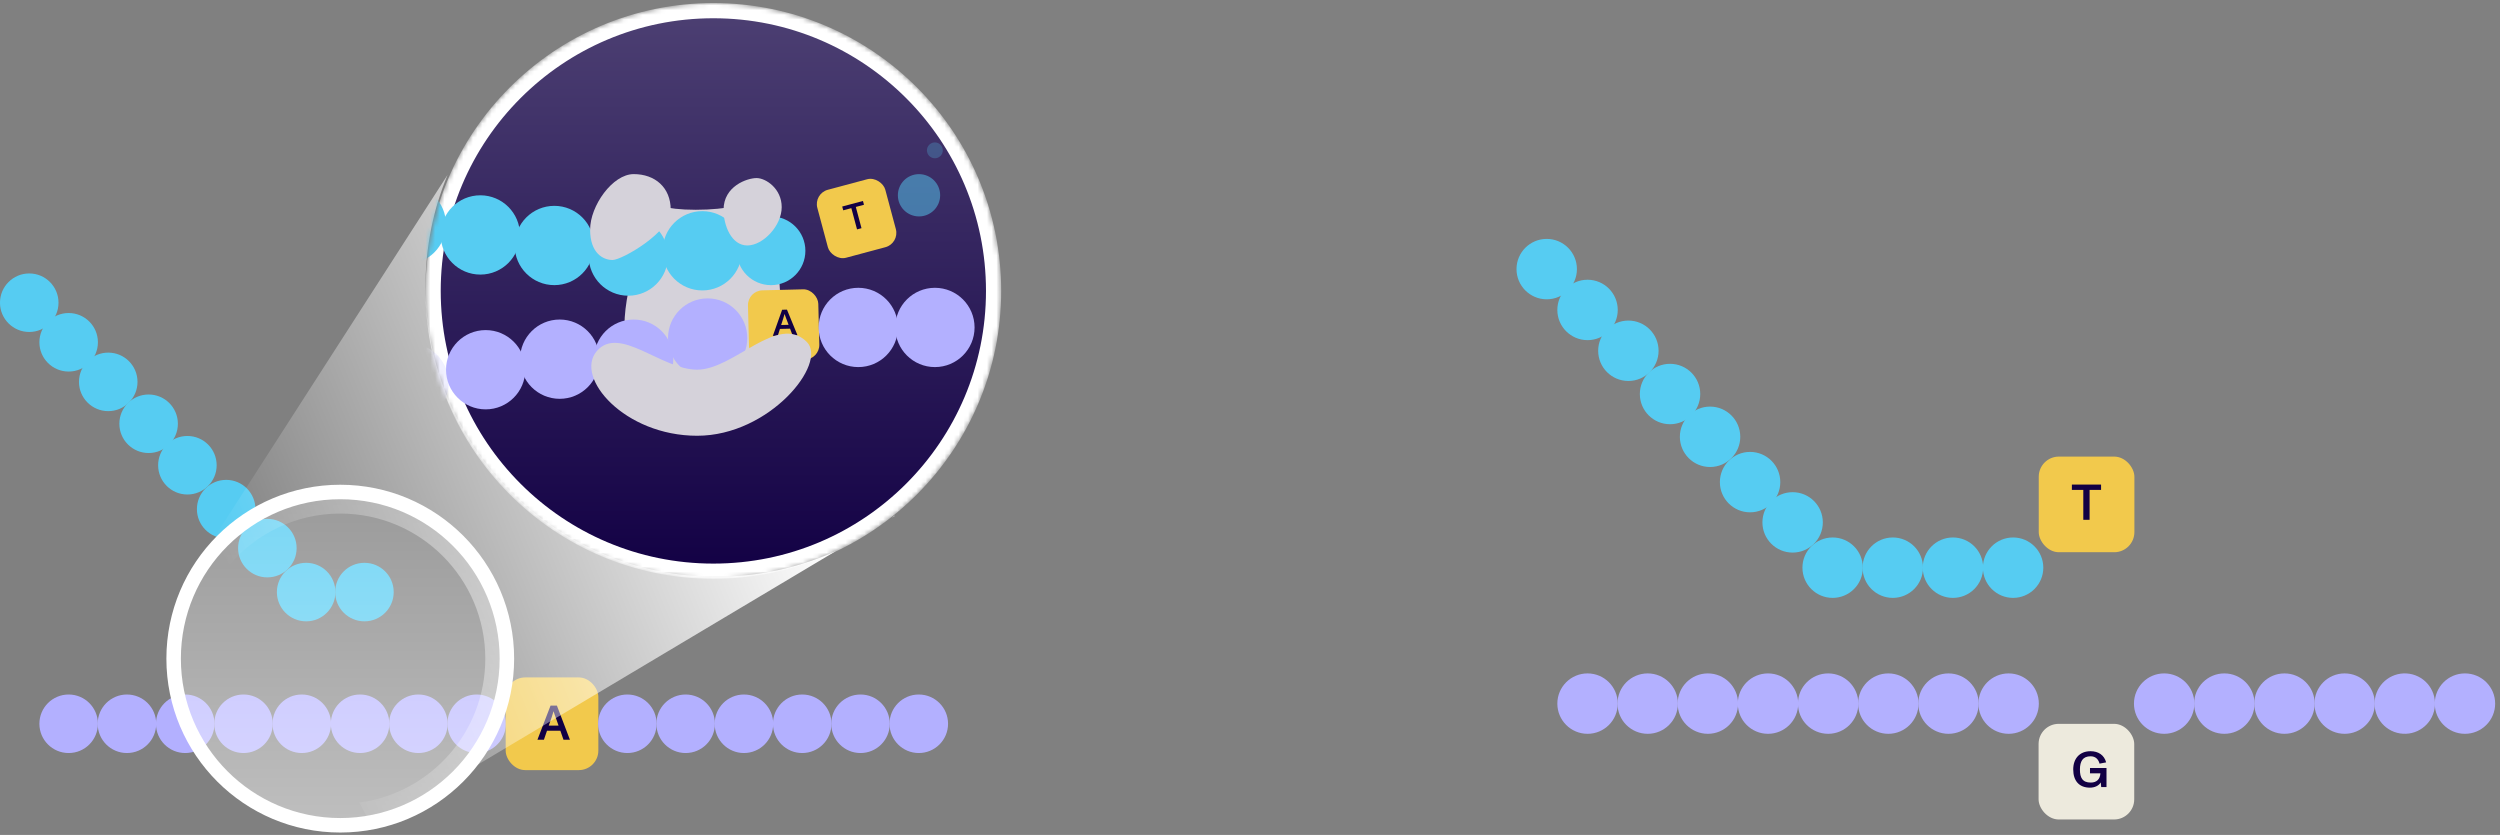 <?xml version="1.0" encoding="UTF-8"?>
<svg id="Layer_1" xmlns="http://www.w3.org/2000/svg" xmlns:xlink="http://www.w3.org/1999/xlink" version="1.1" viewBox="0 0 530 177">
  <rect x="0" y="0" width="530" height="177" fill="#808080" stroke="none"/>
  <!-- Generator: Adobe Illustrator 29.0.1, SVG Export Plug-In . SVG Version: 2.1.0 Build 192)  -->
  <defs>
    <linearGradient id="linear-gradient" x1="160.582" y1="101.662" x2="48.001" y2="55.944" gradientTransform="translate(0 178) scale(1 -1)" gradientUnits="userSpaceOnUse">
      <stop offset="0" stop-color="#fff"/>
      <stop offset="1" stop-color="#fff" stop-opacity="0"/>
    </linearGradient>
    <linearGradient id="linear-gradient1" x1="72.137" y1="75.234" x2="72.137" y2="1.502" gradientTransform="translate(0 178) scale(1 -1)" gradientUnits="userSpaceOnUse">
      <stop offset="0" stop-color="#fff" stop-opacity=".2"/>
      <stop offset="1" stop-color="#fff" stop-opacity=".5"/>
    </linearGradient>
    <mask id="mask" x="77.74" y=".648" width="134.511" height="122.056" maskUnits="userSpaceOnUse">
      <g id="mask0_2125_24825">
        <path d="M210.64,61.676c0,32.815-26.598,59.418-59.409,59.418s-59.409-26.602-59.409-59.418S118.42,2.259,151.231,2.259s59.409,26.602,59.409,59.417Z" fill="#fff" stroke="#fff" stroke-width="3.222"/>
      </g>
    </mask>
    <linearGradient id="linear-gradient2" x1="151.231" y1="177.352" x2="151.231" y2="55.296" gradientTransform="translate(0 178) scale(1 -1)" gradientUnits="userSpaceOnUse">
      <stop offset="0" stop-color="#4d4073"/>
      <stop offset="1" stop-color="#120044"/>
    </linearGradient>
  </defs>
  <circle cx="362.534" cy="92.602" r="6.403" fill="#56ccf2"/>
  <circle cx="354.05" cy="83.532" r="6.403" fill="#56ccf2"/>
  <circle cx="345.216" cy="74.364" r="6.403" fill="#56ccf2"/>
  <circle cx="336.559" cy="65.708" r="6.403" fill="#56ccf2"/>
  <circle cx="327.903" cy="57.05" r="6.403" fill="#56ccf2"/>
  <circle cx="371.018" cy="102.208" r="6.403" fill="#56ccf2"/>
  <circle cx="380.036" cy="110.745" r="6.403" fill="#56ccf2"/>
  <circle cx="388.52" cy="120.348" r="6.403" fill="#56ccf2"/>
  <circle cx="401.272" cy="120.348" r="6.403" fill="#56ccf2"/>
  <circle cx="414.026" cy="120.348" r="6.403" fill="#56ccf2"/>
  <circle cx="426.778" cy="120.348" r="6.403" fill="#56ccf2"/>
  <circle cx="336.559" cy="149.165" r="6.403" fill="#b3b0ff"/>
  <circle cx="349.313" cy="149.165" r="6.403" fill="#b3b0ff"/>
  <circle cx="362.067" cy="149.165" r="6.403" fill="#b3b0ff"/>
  <circle cx="374.817" cy="149.165" r="6.403" fill="#b3b0ff"/>
  <circle cx="387.569" cy="149.165" r="6.403" fill="#b3b0ff"/>
  <circle cx="400.323" cy="149.165" r="6.403" fill="#b3b0ff"/>
  <circle cx="413.077" cy="149.165" r="6.403" fill="#b3b0ff"/>
  <circle cx="425.829" cy="149.165" r="6.403" fill="#b3b0ff"/>
  <rect x="432.18" y="153.453" width="20.276" height="20.276" rx="4.269" ry="4.269" fill="#edeadd"/>
  <path d="M446.577,162.809v4.045h-1.121l-.096-.982c-.437.715-1.291,1.11-2.305,1.11-2.22,0-3.532-1.388-3.532-3.864,0-2.294,1.355-3.863,3.671-3.863,1.665,0,2.903.833,3.308,2.369l-1.398.267c-.245-.939-.864-1.558-1.9-1.558-.811,0-1.398.256-1.76.758-.331.469-.502,1.142-.502,2.027,0,.929.139,1.569.47,2.028.373.512.949.758,1.835.758,1.227,0,1.953-.683,2.038-1.953h-2.209v-1.142h3.501Z" fill="#120044"/>
  <rect x="432.215" y="96.797" width="20.276" height="20.276" rx="4.269" ry="4.269" fill="#f2c94c"/>
  <path d="M441.66,103.86h-2.422v-1.131h6.189v1.131h-2.433v6.339h-1.334v-6.339Z" fill="#120044"/>
  <circle cx="458.803" cy="149.165" r="6.403" fill="#b3b0ff"/>
  <circle cx="471.557" cy="149.165" r="6.403" fill="#b3b0ff"/>
  <circle cx="484.309" cy="149.165" r="6.403" fill="#b3b0ff"/>
  <circle cx="497.063" cy="149.165" r="6.403" fill="#b3b0ff"/>
  <circle cx="509.817" cy="149.165" r="6.403" transform="translate(280.915 628.505) rotate(-80.783)" fill="#b3b0ff"/>
  <circle cx="522.571" cy="149.165" r="6.403" fill="#b3b0ff"/>
  <circle cx="39.728" cy="98.631" r="6.204" fill="#56ccf2"/>
  <circle cx="31.507" cy="89.836" r="6.204" fill="#56ccf2"/>
  <circle cx="22.948" cy="80.957" r="6.204" fill="#56ccf2"/>
  <circle cx="14.554" cy="72.566" r="6.204" fill="#56ccf2"/>
  <circle cx="6.2" cy="64.174" r="6.204" fill="#56ccf2"/>
  <circle cx="47.95" cy="107.937" r="6.204" fill="#56ccf2"/>
  <circle cx="56.679" cy="116.203" r="6.204" fill="#56ccf2"/>
  <circle cx="64.903" cy="125.519" r="6.204" fill="#56ccf2"/>
  <circle cx="77.261" cy="125.519" r="6.204" fill="#56ccf2"/>
  <circle cx="14.554" cy="153.439" r="6.204" fill="#b3b0ff"/>
  <circle cx="26.911" cy="153.439" r="6.204" fill="#b3b0ff"/>
  <circle cx="39.267" cy="153.439" r="6.204" fill="#b3b0ff"/>
  <circle cx="51.624" cy="153.439" r="6.204" fill="#b3b0ff"/>
  <circle cx="63.98" cy="153.439" r="6.204" fill="#b3b0ff"/>
  <circle cx="76.337" cy="153.439" r="6.204" fill="#b3b0ff"/>
  <circle cx="88.694" cy="153.439" r="6.204" fill="#b3b0ff"/>
  <circle cx="101.05" cy="153.439" r="6.204" fill="#b3b0ff"/>
  <rect x="107.203" y="143.615" width="19.646" height="19.649" rx="4.136" ry="4.136" fill="#f2c94c"/>
  <path d="M118.796,154.92h-2.833l-.652,1.902h-1.375l2.782-7.238h1.344l2.761,7.238h-1.365l-.662-1.902ZM118.414,153.834l-.61-1.748-.042-.103c-.134-.383-.31-.869-.393-1.2h-.01c-.124.445-.259.879-.414,1.303l-.61,1.748h2.079Z" fill="#120044"/>
  <circle cx="133.001" cy="153.439" r="6.204" fill="#b3b0ff"/>
  <circle cx="145.358" cy="153.439" r="6.204" fill="#b3b0ff"/>
  <circle cx="157.714" cy="153.439" r="6.204" fill="#b3b0ff"/>
  <circle cx="170.071" cy="153.439" r="6.204" fill="#b3b0ff"/>
  <circle cx="182.429" cy="153.439" r="6.204" fill="#b3b0ff"/>
  <circle cx="194.784" cy="153.439" r="6.204" fill="#b3b0ff"/>
  <path d="M189.623,109.322c-.19.148-.382.295-.574.44l.634-.378-.06-.062ZM177.257,116.796l-98.243,58.595-2.868-5.258c15.086-1.969,26.735-14.873,26.735-30.497,0-16.987-13.769-30.758-30.753-30.758-9.403,0-17.82,4.221-23.461,10.87l-3.203-5.872,49.413-76.784c-3.007,7.259-4.666,15.217-4.666,23.563,0,34.03,27.587,61.616,61.617,61.616,9.067,0,17.677-1.958,25.429-5.475Z" fill="url(#linear-gradient)" fill-rule="evenodd"/>
  <path d="M107.462,139.632c0,19.512-15.815,35.33-35.325,35.33s-35.326-15.818-35.326-35.33,15.816-35.33,35.326-35.33,35.325,15.817,35.325,35.33Z" fill="url(#linear-gradient1)" stroke="#fff" stroke-width="3.072"/>
  <g mask="url(#mask)">
    <g>
      <path d="M210.64,61.676c0,32.815-26.598,59.418-59.409,59.418s-59.409-26.602-59.409-59.418S118.42,2.259,151.231,2.259s59.409,26.602,59.409,59.417Z" fill="url(#linear-gradient2)" stroke="#fff" stroke-width="3.222"/>
      <path d="M147.509,44.473c-6.723,0-9.337-1.307-9.804-1.961,0,5.603-5.322,17.089-5.322,26.614s6.162,14.008,14.006,14.008,19.048-6.724,19.048-19.05c0-9.861-3.548-18.49-5.322-21.572-1.401.654-5.883,1.961-12.606,1.961Z" fill="#d5d2da"/>
      <circle cx="86.716" cy="81.186" r="8.404" fill="#f0f0ff"/>
      <circle cx="102.962" cy="78.383" r="8.404" fill="#b3b0ff"/>
      <circle cx="118.654" cy="76.145" r="8.404" fill="#b3b0ff"/>
      <circle cx="134.333" cy="76.145" r="8.404" fill="#b3b0ff"/>
      <circle cx="150.023" cy="71.662" r="8.404" fill="#b3b0ff"/>
      <rect x="158.675" y="61.443" width="14.915" height="14.916" rx="3.14" ry="3.14" transform="translate(-1.693 4.234) rotate(-1.453)" fill="#f2c94c"/>
      <path d="M167.494,69.677l-2.15.055-.458,1.456-1.044.026,1.971-5.547,1.021-.026,2.235,5.44-1.036.026-.539-1.431ZM167.182,68.861l-.496-1.314-.034-.078c-.109-.288-.252-.653-.321-.903h-.008c-.086.34-.179.672-.289.997l-.429,1.338,1.577-.04Z" fill="#120044"/>
      <circle cx="181.958" cy="69.418" r="8.404" fill="#b3b0ff"/>
      <circle cx="198.204" cy="69.418" r="8.404" fill="#b3b0ff"/>
      <circle cx="86.144" cy="47.561" r="8.404" fill="#56ccf2"/>
      <circle cx="101.833" cy="49.807" r="8.404" fill="#56ccf2"/>
      <circle cx="117.515" cy="52.043" r="8.404" fill="#56ccf2"/>
      <circle cx="133.204" cy="54.289" r="8.404" fill="#56ccf2"/>
      <circle cx="148.89" cy="53.168" r="8.404" fill="#56ccf2"/>
      <circle cx="163.459" cy="53.169" r="7.283" fill="#56ccf2"/>
      <rect x="174.141" y="38.862" width="14.915" height="14.917" rx="3.14" ry="3.14" transform="translate(-5.801 48.587) rotate(-15.002)" fill="#f2c94c"/>
      <path d="M180.484,44.127l-1.721.461-.215-.804,4.398-1.179.215.804-1.729.463,1.207,4.504-.948.254-1.207-4.504Z" fill="#120044"/>
      <circle cx="194.83" cy="41.4" r="4.482" fill="#56ccf2" isolation="isolate" opacity=".5"/>
      <circle cx="198.192" cy="31.874" r="1.681" fill="#56ccf2" isolation="isolate" opacity=".25"/>
      <path d="M126.504,74.451c4.762-5.603,13.726,3.922,21.289,3.922,7.843,0,17.087-12.047,23.25-5.883,4.482,4.482-7.843,19.891-23.25,19.891s-26.051-12.326-21.289-17.93Z" fill="#d5d2da"/>
      <path d="M142.191,44.474c0,4.763-10.365,10.646-12.325,10.646s-4.762-1.401-4.762-6.443,4.762-11.766,9.243-11.766,7.844,2.802,7.844,7.564Z" fill="#d5d2da"/>
      <path d="M158.438,52.038c-3.362,0-5.043-4.202-5.043-7.564,0-5.043,5.043-6.724,7.003-6.724s5.323,2.241,5.323,6.163-3.922,8.124-7.283,8.124Z" fill="#d5d2da"/>
    </g>
  </g>
</svg>